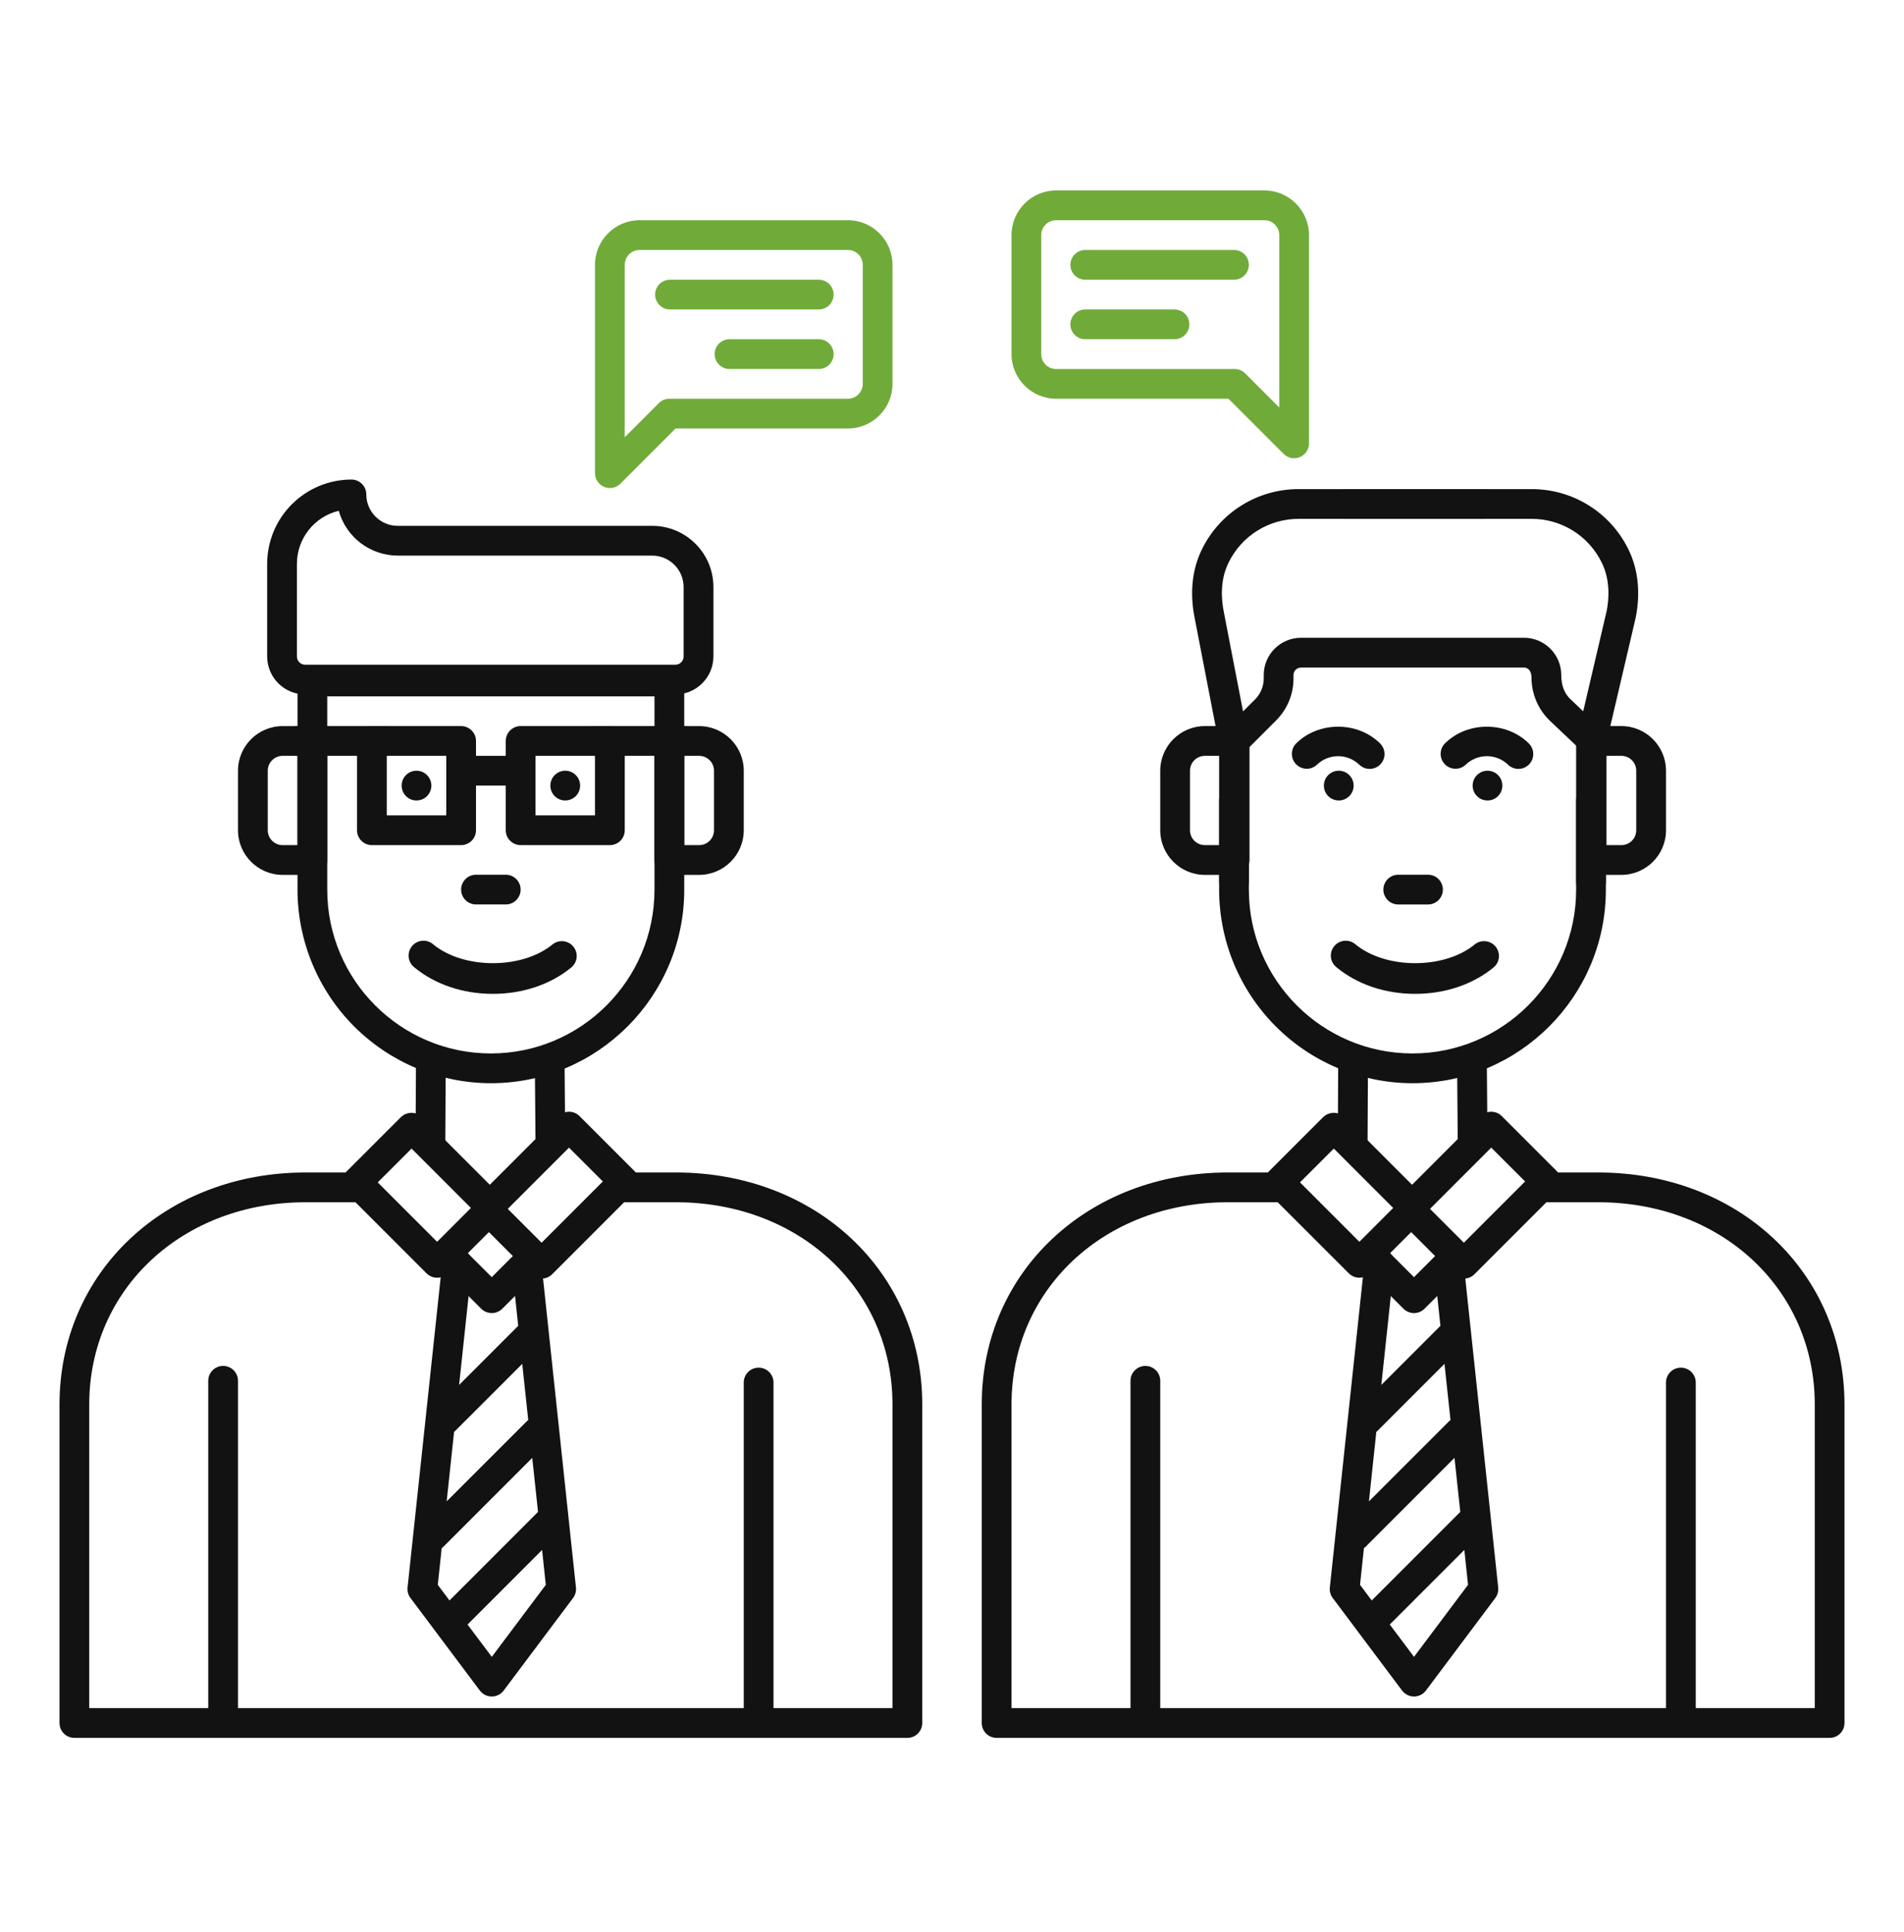 <svg width="70" height="71" viewBox="0 0 70 71" fill="none" xmlns="http://www.w3.org/2000/svg">
<path d="M18.08 48.26C17.935 48.26 17.795 48.203 17.692 48.101L16.416 46.824C16.317 46.721 16.261 46.583 16.263 46.44C16.264 46.296 16.321 46.159 16.423 46.058C16.524 45.956 16.661 45.899 16.805 45.898C16.948 45.896 17.086 45.951 17.189 46.051L18.079 46.94L18.968 46.051C19.071 45.951 19.209 45.896 19.352 45.898C19.496 45.899 19.633 45.956 19.734 46.058C19.836 46.159 19.893 46.296 19.895 46.44C19.896 46.583 19.841 46.721 19.741 46.824L18.465 48.101C18.414 48.151 18.354 48.192 18.288 48.219C18.222 48.247 18.151 48.261 18.08 48.26ZM18.12 36.528C17.012 36.528 15.982 36.178 15.218 35.542C15.107 35.449 15.037 35.316 15.024 35.171C15.011 35.027 15.056 34.883 15.149 34.772C15.242 34.66 15.375 34.59 15.52 34.577C15.664 34.564 15.808 34.609 15.919 34.702C17.036 35.633 19.205 35.633 20.324 34.702C20.436 34.617 20.577 34.578 20.717 34.594C20.857 34.61 20.986 34.679 21.076 34.788C21.166 34.896 21.211 35.035 21.201 35.175C21.191 35.316 21.127 35.447 21.023 35.542C20.258 36.178 19.228 36.528 18.12 36.528Z" fill="#121212"/>
<path d="M15.312 29.421C15.614 29.421 15.859 29.176 15.859 28.874C15.859 28.572 15.614 28.327 15.312 28.327C15.011 28.327 14.766 28.572 14.766 28.874C14.766 29.176 15.011 29.421 15.312 29.421Z" fill="#121212"/>
<path d="M24.829 25.524H11.219C10.848 25.523 10.493 25.376 10.231 25.114C9.969 24.852 9.822 24.497 9.822 24.126V20.724C9.823 19.902 10.149 19.114 10.73 18.534C11.311 17.953 12.099 17.626 12.921 17.625C13.066 17.625 13.205 17.683 13.307 17.785C13.41 17.888 13.467 18.027 13.467 18.172C13.467 18.808 13.986 19.327 14.622 19.327H23.98C25.221 19.327 26.229 20.335 26.229 21.576V24.127C26.228 24.498 26.08 24.853 25.817 25.114C25.555 25.376 25.2 25.523 24.829 25.524ZM12.454 18.773C12.016 18.879 11.626 19.128 11.347 19.482C11.068 19.836 10.916 20.274 10.916 20.725V24.127C10.916 24.295 11.051 24.431 11.219 24.431H24.829C24.91 24.431 24.987 24.399 25.044 24.342C25.101 24.285 25.133 24.208 25.133 24.127V21.576C25.133 20.939 24.615 20.421 23.978 20.421H14.62C14.129 20.419 13.652 20.258 13.261 19.961C12.87 19.663 12.587 19.246 12.454 18.773ZM8.203 63.327C8.058 63.327 7.919 63.27 7.816 63.167C7.714 63.065 7.656 62.925 7.656 62.781V50.749C7.656 50.604 7.714 50.465 7.816 50.362C7.919 50.26 8.058 50.202 8.203 50.202C8.348 50.202 8.487 50.26 8.59 50.362C8.692 50.465 8.75 50.604 8.75 50.749V62.781C8.75 62.925 8.692 63.065 8.59 63.167C8.487 63.27 8.348 63.327 8.203 63.327ZM27.891 63.391C27.746 63.391 27.607 63.333 27.504 63.231C27.401 63.128 27.344 62.989 27.344 62.844V50.813C27.344 50.668 27.401 50.529 27.504 50.426C27.607 50.323 27.746 50.266 27.891 50.266C28.036 50.266 28.175 50.323 28.277 50.426C28.38 50.529 28.438 50.668 28.438 50.813V62.844C28.438 62.989 28.38 63.128 28.277 63.231C28.175 63.333 28.036 63.391 27.891 63.391ZM15.825 42.404H15.822C15.677 42.403 15.539 42.345 15.437 42.242C15.335 42.139 15.278 42 15.279 41.855L15.292 39.241C15.293 38.939 15.559 38.712 15.842 38.696C15.987 38.697 16.125 38.755 16.227 38.858C16.329 38.961 16.386 39.1 16.386 39.245L16.372 41.859C16.372 42.004 16.314 42.142 16.211 42.245C16.109 42.347 15.97 42.404 15.825 42.404ZM20.234 42.564C20.09 42.564 19.952 42.507 19.849 42.405C19.747 42.303 19.689 42.165 19.688 42.021L19.665 39.247C19.664 39.175 19.677 39.104 19.704 39.038C19.731 38.971 19.771 38.91 19.822 38.859C19.872 38.808 19.932 38.767 19.998 38.739C20.064 38.711 20.135 38.697 20.207 38.696H20.211C20.356 38.696 20.494 38.753 20.597 38.855C20.699 38.956 20.757 39.094 20.758 39.239L20.781 42.011C20.782 42.083 20.768 42.154 20.741 42.221C20.714 42.287 20.674 42.348 20.624 42.399C20.574 42.45 20.514 42.491 20.448 42.519C20.382 42.547 20.311 42.562 20.239 42.562L20.234 42.564Z" fill="#121212"/>
<path d="M33.359 63.874H2.734C2.589 63.874 2.45 63.816 2.348 63.714C2.245 63.611 2.188 63.472 2.188 63.327V51.617C2.188 46.758 6.079 43.093 11.237 43.093H13.125C13.27 43.093 13.409 43.15 13.512 43.253C13.614 43.355 13.672 43.495 13.672 43.64C13.672 43.785 13.614 43.924 13.512 44.026C13.409 44.129 13.27 44.187 13.125 44.187H11.237C6.701 44.187 3.281 47.381 3.281 51.617V62.78H32.812V51.617C32.812 47.38 29.389 44.187 24.849 44.187H22.969C22.824 44.187 22.685 44.129 22.582 44.026C22.48 43.924 22.422 43.785 22.422 43.64C22.422 43.495 22.48 43.355 22.582 43.253C22.685 43.15 22.824 43.093 22.969 43.093H24.849C30.012 43.093 33.906 46.758 33.906 51.617V63.327C33.906 63.472 33.849 63.611 33.746 63.714C33.644 63.816 33.504 63.874 33.359 63.874Z" fill="#121212"/>
<path d="M16.07 46.961C15.925 46.961 15.786 46.903 15.683 46.801L12.727 43.845C12.624 43.742 12.567 43.603 12.567 43.458C12.567 43.313 12.624 43.174 12.727 43.071L14.744 41.054C14.848 40.956 14.987 40.9 15.13 40.9C15.274 40.9 15.413 40.956 15.517 41.054L18.474 44.011C18.576 44.113 18.634 44.252 18.634 44.398C18.634 44.542 18.576 44.682 18.474 44.784L16.457 46.801C16.406 46.852 16.346 46.892 16.279 46.919C16.213 46.947 16.142 46.961 16.07 46.961ZM13.887 43.457L16.07 45.641L17.314 44.397L15.131 42.214L13.887 43.457Z" fill="#121212"/>
<path d="M19.912 46.994C19.767 46.994 19.628 46.936 19.524 46.834L17.508 44.817C17.405 44.715 17.348 44.576 17.348 44.431C17.348 44.286 17.405 44.147 17.508 44.044L20.532 41.02C20.634 40.917 20.773 40.86 20.919 40.86C21.064 40.86 21.203 40.917 21.305 41.02L23.323 43.037C23.374 43.087 23.415 43.148 23.442 43.214C23.47 43.281 23.484 43.352 23.484 43.424C23.484 43.496 23.47 43.567 23.442 43.633C23.415 43.7 23.374 43.76 23.323 43.811L20.298 46.835C20.195 46.937 20.056 46.994 19.912 46.994ZM18.668 44.43L19.912 45.674L22.164 43.423L20.919 42.179L18.668 44.43ZM14.219 27.78H10.938C10.793 27.78 10.653 27.722 10.551 27.62C10.448 27.517 10.391 27.378 10.391 27.233C10.391 27.088 10.448 26.949 10.551 26.846C10.653 26.744 10.793 26.686 10.938 26.686H14.219C14.364 26.686 14.503 26.744 14.605 26.846C14.708 26.949 14.766 27.088 14.766 27.233C14.766 27.378 14.708 27.517 14.605 27.62C14.503 27.722 14.364 27.78 14.219 27.78ZM18.594 28.874H17.5C17.355 28.874 17.216 28.816 17.113 28.713C17.011 28.611 16.953 28.472 16.953 28.327C16.953 28.182 17.011 28.043 17.113 27.94C17.216 27.837 17.355 27.78 17.5 27.78H18.594C18.739 27.78 18.878 27.837 18.98 27.94C19.083 28.043 19.141 28.182 19.141 28.327C19.141 28.472 19.083 28.611 18.98 28.713C18.878 28.816 18.739 28.874 18.594 28.874ZM25.156 27.78H21.875C21.73 27.78 21.591 27.722 21.488 27.62C21.386 27.517 21.328 27.378 21.328 27.233C21.328 27.088 21.386 26.949 21.488 26.846C21.591 26.744 21.73 26.686 21.875 26.686H25.156C25.301 26.686 25.44 26.744 25.543 26.846C25.645 26.949 25.703 27.088 25.703 27.233C25.703 27.378 25.645 27.517 25.543 27.62C25.44 27.722 25.301 27.78 25.156 27.78ZM58.493 27.866C58.41 27.866 58.329 27.848 58.255 27.812C58.18 27.776 58.115 27.724 58.064 27.659C58.013 27.595 57.977 27.519 57.959 27.439C57.941 27.358 57.941 27.275 57.96 27.195L59.066 22.468C59.157 22.016 59.204 21.323 58.89 20.683C58.654 20.198 58.287 19.789 57.83 19.504C57.373 19.219 56.844 19.068 56.305 19.07H49.458C49.313 19.07 49.174 19.013 49.072 18.91C48.969 18.808 48.911 18.669 48.911 18.523C48.911 18.378 48.969 18.239 49.072 18.137C49.174 18.034 49.313 17.977 49.458 17.977H56.305C57.049 17.974 57.779 18.181 58.41 18.575C59.041 18.968 59.548 19.532 59.873 20.201C60.227 20.927 60.318 21.791 60.136 22.701L59.026 27.444C58.998 27.564 58.93 27.671 58.833 27.748C58.736 27.825 58.616 27.866 58.493 27.866Z" fill="#121212"/>
<path d="M45.368 27.866C45.241 27.866 45.118 27.822 45.02 27.741C44.922 27.66 44.856 27.548 44.832 27.423L43.918 22.696C43.738 21.788 43.829 20.924 44.183 20.201C44.508 19.532 45.014 18.968 45.646 18.575C46.277 18.181 47.006 17.974 47.75 17.977H54.598C54.743 17.977 54.882 18.034 54.984 18.137C55.087 18.239 55.145 18.378 55.145 18.523C55.145 18.669 55.087 18.808 54.984 18.91C54.882 19.013 54.743 19.07 54.598 19.07H47.75C47.211 19.068 46.683 19.218 46.225 19.504C45.768 19.789 45.401 20.198 45.166 20.683C44.852 21.321 44.898 22.016 44.992 22.485L45.907 27.215C45.922 27.295 45.92 27.377 45.9 27.455C45.88 27.533 45.843 27.606 45.791 27.668C45.739 27.731 45.675 27.781 45.602 27.815C45.528 27.849 45.449 27.867 45.368 27.866Z" fill="#121212"/>
<path d="M58.493 32.949C58.348 32.949 58.209 32.892 58.106 32.789C58.003 32.687 57.946 32.547 57.946 32.403V27.404L56.988 26.497C56.773 26.292 56.601 26.046 56.484 25.773C56.367 25.499 56.306 25.205 56.305 24.908C56.305 24.659 56.183 24.536 56.032 24.536H47.829C47.756 24.536 47.687 24.565 47.635 24.616C47.584 24.668 47.555 24.737 47.555 24.81V24.934C47.555 25.52 47.327 26.07 46.912 26.482L45.914 27.48V32.401C45.914 32.546 45.857 32.685 45.754 32.788C45.652 32.891 45.513 32.948 45.368 32.948C45.223 32.948 45.084 32.891 44.981 32.788C44.878 32.685 44.821 32.546 44.821 32.401V27.253C44.821 27.108 44.879 26.969 44.98 26.866L46.14 25.708C46.242 25.606 46.323 25.486 46.378 25.353C46.433 25.22 46.462 25.077 46.461 24.933V24.809C46.461 24.055 47.075 23.441 47.829 23.441H56.032C56.785 23.441 57.399 24.055 57.399 24.809C57.399 25.207 57.523 25.497 57.741 25.702L58.869 26.77C58.923 26.821 58.966 26.882 58.995 26.951C59.024 27.019 59.04 27.092 59.039 27.167V32.4C59.04 32.472 59.026 32.544 58.998 32.61C58.971 32.677 58.931 32.737 58.88 32.788C58.829 32.839 58.769 32.88 58.702 32.907C58.636 32.935 58.565 32.949 58.493 32.949ZM11.484 32.155H10.391C9.486 32.155 8.75 31.419 8.75 30.515V28.327C8.75 27.423 9.486 26.687 10.391 26.687H11.484C11.629 26.687 11.768 26.744 11.871 26.847C11.974 26.949 12.031 27.088 12.031 27.233V31.608C12.031 31.753 11.974 31.893 11.871 31.995C11.768 32.098 11.629 32.155 11.484 32.155ZM10.391 27.78C10.246 27.78 10.107 27.838 10.004 27.941C9.901 28.043 9.844 28.182 9.844 28.327V30.515C9.844 30.66 9.901 30.799 10.004 30.901C10.107 31.004 10.246 31.062 10.391 31.062H10.938V27.78H10.391ZM25.703 32.155H24.609C24.464 32.155 24.325 32.098 24.223 31.995C24.12 31.893 24.062 31.753 24.062 31.608V27.233C24.062 27.088 24.12 26.949 24.223 26.847C24.325 26.744 24.464 26.687 24.609 26.687H25.703C26.608 26.687 27.344 27.423 27.344 28.327V30.515C27.344 31.419 26.608 32.155 25.703 32.155ZM25.156 31.062H25.703C25.848 31.062 25.987 31.004 26.09 30.901C26.192 30.799 26.25 30.66 26.25 30.515V28.327C26.25 28.182 26.192 28.043 26.09 27.941C25.987 27.838 25.848 27.78 25.703 27.78H25.156V31.062Z" fill="#121212"/>
<path d="M18.047 39.812C16.162 39.809 14.355 39.059 13.022 37.727C11.69 36.394 10.94 34.587 10.938 32.702V25.046C10.938 24.901 10.995 24.762 11.098 24.659C11.2 24.557 11.339 24.499 11.484 24.499H24.609C24.754 24.499 24.893 24.557 24.996 24.659C25.099 24.762 25.156 24.901 25.156 25.046V32.702C25.156 36.622 21.967 39.812 18.047 39.812ZM12.031 25.593V32.702C12.031 36.02 14.731 38.718 18.047 38.718C21.363 38.718 24.062 36.02 24.062 32.702V25.593H12.031ZM51.93 39.812C50.045 39.809 48.238 39.059 46.906 37.727C45.573 36.394 44.823 34.587 44.821 32.702V29.421C44.821 29.276 44.878 29.137 44.981 29.034C45.084 28.932 45.223 28.874 45.368 28.874C45.513 28.874 45.652 28.932 45.754 29.034C45.857 29.137 45.914 29.276 45.914 29.421V32.702C45.914 36.02 48.614 38.718 51.93 38.718C55.246 38.718 57.946 36.02 57.946 32.702V29.421C57.946 29.276 58.003 29.137 58.106 29.034C58.209 28.932 58.348 28.874 58.493 28.874C58.638 28.874 58.777 28.932 58.879 29.034C58.982 29.137 59.039 29.276 59.039 29.421V32.702C59.039 36.622 55.85 39.812 51.93 39.812Z" fill="#121212"/>
<path d="M16.953 31.061H13.672C13.527 31.061 13.388 31.004 13.285 30.901C13.183 30.799 13.125 30.66 13.125 30.515V27.233C13.125 27.088 13.183 26.949 13.285 26.847C13.388 26.744 13.527 26.686 13.672 26.686H16.953C17.098 26.686 17.237 26.744 17.34 26.847C17.442 26.949 17.5 27.088 17.5 27.233V30.515C17.5 30.66 17.442 30.799 17.34 30.901C17.237 31.004 17.098 31.061 16.953 31.061ZM14.219 29.968H16.406V27.78H14.219V29.968Z" fill="#121212"/>
<path d="M20.781 29.421C21.083 29.421 21.328 29.176 21.328 28.874C21.328 28.572 21.083 28.327 20.781 28.327C20.479 28.327 20.234 28.572 20.234 28.874C20.234 29.176 20.479 29.421 20.781 29.421Z" fill="#121212"/>
<path d="M22.422 31.061H19.141C18.996 31.061 18.857 31.004 18.754 30.901C18.651 30.799 18.594 30.66 18.594 30.515V27.233C18.594 27.088 18.651 26.949 18.754 26.847C18.857 26.744 18.996 26.686 19.141 26.686H22.422C22.567 26.686 22.706 26.744 22.809 26.847C22.911 26.949 22.969 27.088 22.969 27.233V30.515C22.969 30.66 22.911 30.799 22.809 30.901C22.706 31.004 22.567 31.061 22.422 31.061ZM19.688 29.968H21.875V27.78H19.688V29.968ZM18.594 33.242H17.5C17.355 33.242 17.216 33.185 17.113 33.082C17.011 32.98 16.953 32.841 16.953 32.696C16.953 32.55 17.011 32.411 17.113 32.309C17.216 32.206 17.355 32.149 17.5 32.149H18.594C18.739 32.149 18.878 32.206 18.98 32.309C19.083 32.411 19.141 32.55 19.141 32.696C19.141 32.841 19.083 32.98 18.98 33.082C18.878 33.185 18.739 33.242 18.594 33.242ZM51.986 48.261C51.841 48.261 51.702 48.203 51.599 48.101L50.322 46.825C50.223 46.721 50.168 46.583 50.169 46.44C50.17 46.297 50.228 46.159 50.329 46.058C50.43 45.957 50.568 45.899 50.711 45.898C50.854 45.897 50.992 45.952 51.096 46.051L51.985 46.941L52.874 46.051C52.977 45.952 53.115 45.897 53.259 45.898C53.402 45.899 53.539 45.957 53.641 46.058C53.742 46.159 53.8 46.297 53.801 46.44C53.802 46.583 53.747 46.721 53.647 46.825L52.371 48.101C52.321 48.152 52.261 48.192 52.194 48.219C52.128 48.247 52.057 48.261 51.986 48.261ZM19.299 45.894C19.155 45.909 19.023 45.981 18.932 46.094C18.841 46.207 18.798 46.351 18.814 46.495L19.052 48.729L16.879 50.902L17.349 46.495C17.364 46.351 17.322 46.207 17.231 46.094C17.14 45.981 17.008 45.909 16.863 45.894C16.72 45.883 16.578 45.926 16.466 46.017C16.354 46.107 16.281 46.237 16.262 46.38L14.984 58.346C14.969 58.484 15.007 58.622 15.091 58.732L17.642 62.135C17.693 62.203 17.759 62.258 17.835 62.295C17.911 62.333 17.995 62.353 18.08 62.353C18.165 62.353 18.248 62.333 18.324 62.295C18.4 62.258 18.466 62.203 18.517 62.135L21.069 58.732C21.151 58.621 21.189 58.484 21.175 58.346L19.9 46.38C19.881 46.237 19.809 46.107 19.697 46.016C19.585 45.926 19.443 45.882 19.299 45.894ZM16.694 52.625C16.701 52.618 16.71 52.616 16.717 52.609L19.2 50.127L19.421 52.195C19.41 52.205 19.395 52.208 19.386 52.218L16.422 55.181L16.694 52.625ZM16.095 58.249L16.239 56.898C16.251 56.887 16.267 56.884 16.278 56.872L19.568 53.582L19.78 55.568L16.526 58.823L16.095 58.249ZM20.066 58.249L18.081 60.896L17.189 59.707L19.93 56.966L20.066 58.249Z" fill="#121212"/>
<path d="M53.806 46.379C53.788 46.236 53.715 46.106 53.603 46.016C53.491 45.925 53.348 45.881 53.204 45.894C53.06 45.909 52.928 45.981 52.837 46.094C52.746 46.207 52.703 46.351 52.719 46.495L52.957 48.728L50.784 50.902L51.254 46.495C51.27 46.351 51.227 46.207 51.136 46.094C51.045 45.981 50.913 45.909 50.769 45.894C50.625 45.882 50.483 45.926 50.371 46.017C50.259 46.107 50.186 46.237 50.167 46.379L48.891 58.346C48.876 58.483 48.913 58.621 48.997 58.732L51.548 62.135C51.599 62.202 51.666 62.257 51.742 62.295C51.818 62.333 51.901 62.353 51.986 62.353C52.071 62.353 52.154 62.333 52.23 62.295C52.306 62.257 52.372 62.202 52.423 62.135L54.975 58.732C55.058 58.621 55.095 58.483 55.081 58.346L53.806 46.379ZM50.6 52.624C50.607 52.618 50.617 52.616 50.623 52.609L53.106 50.126L53.327 52.195C53.316 52.205 53.302 52.208 53.292 52.218L50.328 55.181L50.6 52.624ZM50.001 58.248L50.145 56.898C50.157 56.887 50.174 56.883 50.184 56.871L53.474 53.581L53.687 55.568L50.432 58.823L50.001 58.248ZM51.986 60.895L51.094 59.706L53.836 56.965L53.972 58.248L51.986 60.895ZM52.026 36.528C50.918 36.528 49.888 36.178 49.125 35.542C49.013 35.449 48.943 35.316 48.93 35.171C48.917 35.027 48.962 34.883 49.055 34.772C49.148 34.66 49.282 34.59 49.426 34.577C49.571 34.564 49.714 34.609 49.826 34.702C50.943 35.633 53.111 35.633 54.23 34.702C54.343 34.617 54.483 34.578 54.623 34.594C54.763 34.61 54.892 34.679 54.982 34.788C55.072 34.896 55.117 35.035 55.107 35.175C55.097 35.316 55.034 35.447 54.929 35.542C54.165 36.178 53.134 36.528 52.026 36.528Z" fill="#121212"/>
<path d="M49.219 29.421C49.521 29.421 49.766 29.176 49.766 28.874C49.766 28.572 49.521 28.327 49.219 28.327C48.917 28.327 48.672 28.572 48.672 28.874C48.672 29.176 48.917 29.421 49.219 29.421Z" fill="#121212"/>
<path d="M42.109 63.328C41.964 63.328 41.825 63.27 41.723 63.167C41.62 63.065 41.562 62.926 41.562 62.781V50.749C41.562 50.604 41.62 50.465 41.723 50.363C41.825 50.26 41.964 50.203 42.109 50.203C42.254 50.203 42.394 50.26 42.496 50.363C42.599 50.465 42.656 50.604 42.656 50.749V62.781C42.656 62.926 42.599 63.065 42.496 63.167C42.394 63.27 42.254 63.328 42.109 63.328ZM61.797 63.391C61.652 63.391 61.513 63.333 61.41 63.231C61.308 63.128 61.25 62.989 61.25 62.844V50.813C61.25 50.668 61.308 50.529 61.41 50.426C61.513 50.324 61.652 50.266 61.797 50.266C61.942 50.266 62.081 50.324 62.184 50.426C62.286 50.529 62.344 50.668 62.344 50.813V62.844C62.344 62.989 62.286 63.128 62.184 63.231C62.081 63.333 61.942 63.391 61.797 63.391ZM49.732 42.404H49.728C49.584 42.403 49.445 42.345 49.343 42.242C49.241 42.139 49.184 42 49.185 41.855L49.198 39.241C49.199 38.939 49.413 38.713 49.748 38.696C49.893 38.697 50.032 38.755 50.133 38.858C50.235 38.961 50.292 39.1 50.292 39.245L50.279 41.859C50.278 42.004 50.22 42.143 50.118 42.245C50.015 42.347 49.876 42.404 49.732 42.404ZM54.141 42.564C53.996 42.564 53.858 42.507 53.755 42.405C53.653 42.303 53.595 42.166 53.594 42.021L53.571 39.248C53.57 39.176 53.584 39.105 53.611 39.038C53.638 38.971 53.678 38.911 53.728 38.86C53.778 38.808 53.838 38.768 53.904 38.74C53.971 38.712 54.041 38.697 54.113 38.696C54.416 38.703 54.662 38.937 54.664 39.239L54.688 42.011C54.688 42.084 54.675 42.155 54.647 42.222C54.62 42.289 54.58 42.35 54.529 42.402C54.478 42.453 54.418 42.494 54.351 42.522C54.285 42.55 54.213 42.564 54.141 42.564Z" fill="#121212"/>
<path d="M67.266 63.874H36.641C36.496 63.874 36.356 63.816 36.254 63.714C36.151 63.611 36.094 63.472 36.094 63.327V51.617C36.094 46.758 39.985 43.093 45.143 43.093H47.031C47.176 43.093 47.315 43.15 47.418 43.253C47.52 43.355 47.578 43.495 47.578 43.64C47.578 43.785 47.52 43.924 47.418 44.026C47.315 44.129 47.176 44.187 47.031 44.187H45.143C40.608 44.187 37.188 47.381 37.188 51.617V62.78H66.719V51.617C66.719 47.38 63.295 44.187 58.755 44.187H56.875C56.73 44.187 56.591 44.129 56.488 44.026C56.386 43.924 56.328 43.785 56.328 43.64C56.328 43.495 56.386 43.355 56.488 43.253C56.591 43.15 56.73 43.093 56.875 43.093H58.755C63.919 43.093 67.812 46.758 67.812 51.617V63.327C67.812 63.472 67.755 63.611 67.652 63.714C67.55 63.816 67.411 63.874 67.266 63.874Z" fill="#121212"/>
<path d="M49.977 46.961C49.832 46.961 49.692 46.903 49.59 46.801L46.633 43.845C46.531 43.742 46.473 43.603 46.473 43.458C46.473 43.313 46.531 43.174 46.633 43.071L48.65 41.054C48.754 40.956 48.893 40.9 49.037 40.9C49.181 40.9 49.319 40.956 49.423 41.054L52.38 44.011C52.482 44.113 52.54 44.252 52.54 44.398C52.54 44.542 52.482 44.682 52.38 44.784L50.363 46.801C50.312 46.852 50.252 46.892 50.186 46.919C50.119 46.947 50.048 46.961 49.977 46.961ZM47.794 43.457L49.977 45.641L51.22 44.397L49.037 42.214L47.794 43.457Z" fill="#121212"/>
<path d="M53.818 46.994C53.673 46.994 53.534 46.937 53.431 46.834L51.414 44.818C51.311 44.715 51.254 44.576 51.254 44.431C51.254 44.286 51.311 44.147 51.414 44.044L54.438 41.02C54.541 40.918 54.68 40.86 54.825 40.86C54.97 40.86 55.109 40.918 55.211 41.02L57.229 43.037C57.28 43.088 57.321 43.148 57.348 43.215C57.376 43.281 57.39 43.352 57.39 43.424C57.39 43.496 57.376 43.567 57.348 43.634C57.321 43.7 57.28 43.761 57.229 43.811L54.204 46.836C54.102 46.938 53.963 46.995 53.818 46.994ZM52.574 44.43L53.818 45.674L56.07 43.423L54.825 42.179L52.574 44.43ZM45.391 32.155H44.297C43.392 32.155 42.656 31.419 42.656 30.515V28.327C42.656 27.423 43.392 26.686 44.297 26.686H45.391C45.536 26.686 45.675 26.744 45.777 26.847C45.88 26.949 45.938 27.088 45.938 27.233V31.608C45.938 31.753 45.88 31.892 45.777 31.995C45.675 32.098 45.536 32.155 45.391 32.155ZM44.297 27.78C44.152 27.78 44.013 27.838 43.91 27.94C43.808 28.043 43.75 28.182 43.75 28.327V30.515C43.75 30.66 43.808 30.799 43.91 30.901C44.013 31.004 44.152 31.061 44.297 31.061H44.844V27.78H44.297ZM59.609 32.155H58.516C58.371 32.155 58.231 32.098 58.129 31.995C58.026 31.892 57.969 31.753 57.969 31.608V27.233C57.969 27.088 58.026 26.949 58.129 26.847C58.231 26.744 58.371 26.686 58.516 26.686H59.609C60.514 26.686 61.25 27.423 61.25 28.327V30.515C61.25 31.419 60.514 32.155 59.609 32.155ZM59.062 31.061H59.609C59.754 31.061 59.894 31.004 59.996 30.901C60.099 30.799 60.156 30.66 60.156 30.515V28.327C60.156 28.182 60.099 28.043 59.996 27.94C59.894 27.838 59.754 27.78 59.609 27.78H59.062V31.061Z" fill="#121212"/>
<path d="M54.688 29.421C54.989 29.421 55.234 29.176 55.234 28.874C55.234 28.572 54.989 28.327 54.688 28.327C54.386 28.327 54.141 28.572 54.141 28.874C54.141 29.176 54.386 29.421 54.688 29.421Z" fill="#121212"/>
<path d="M52.5 33.243H51.406C51.261 33.243 51.122 33.185 51.02 33.083C50.917 32.98 50.859 32.841 50.859 32.696C50.859 32.551 50.917 32.412 51.02 32.309C51.122 32.207 51.261 32.149 51.406 32.149H52.5C52.645 32.149 52.784 32.207 52.887 32.309C52.989 32.412 53.047 32.551 53.047 32.696C53.047 32.841 52.989 32.98 52.887 33.083C52.784 33.185 52.645 33.243 52.5 33.243ZM50.356 28.261C50.211 28.261 50.072 28.203 49.969 28.101C49.761 27.903 49.484 27.792 49.196 27.792C48.908 27.792 48.631 27.903 48.422 28.101C48.319 28.201 48.181 28.256 48.038 28.255C47.894 28.253 47.757 28.196 47.656 28.095C47.554 27.993 47.497 27.856 47.496 27.713C47.495 27.569 47.55 27.431 47.649 27.328C48.474 26.503 49.916 26.502 50.742 27.328C50.819 27.404 50.87 27.502 50.892 27.608C50.913 27.714 50.902 27.823 50.86 27.923C50.819 28.023 50.749 28.108 50.659 28.168C50.57 28.228 50.464 28.261 50.356 28.261ZM55.825 28.261C55.68 28.261 55.541 28.203 55.438 28.101C55.229 27.903 54.952 27.792 54.664 27.792C54.377 27.792 54.1 27.903 53.891 28.101C53.788 28.201 53.65 28.256 53.507 28.255C53.363 28.253 53.226 28.196 53.125 28.095C53.023 27.993 52.966 27.856 52.965 27.713C52.963 27.569 53.018 27.431 53.118 27.328C53.942 26.503 55.383 26.502 56.211 27.328C56.287 27.404 56.339 27.502 56.36 27.608C56.381 27.714 56.37 27.823 56.329 27.923C56.288 28.023 56.218 28.108 56.128 28.168C56.038 28.228 55.933 28.261 55.825 28.261Z" fill="#121212"/>
<path d="M45.368 9.187H39.899C39.754 9.187 39.615 9.244 39.512 9.347C39.41 9.449 39.352 9.588 39.352 9.733C39.352 9.878 39.41 10.018 39.512 10.12C39.615 10.223 39.754 10.28 39.899 10.28H45.368C45.513 10.28 45.652 10.223 45.754 10.12C45.857 10.018 45.914 9.878 45.914 9.733C45.914 9.588 45.857 9.449 45.754 9.347C45.652 9.244 45.513 9.187 45.368 9.187ZM43.18 11.374H39.899C39.754 11.374 39.615 11.432 39.512 11.534C39.41 11.637 39.352 11.776 39.352 11.921C39.352 12.066 39.41 12.205 39.512 12.308C39.615 12.41 39.754 12.468 39.899 12.468H43.18C43.325 12.468 43.464 12.41 43.567 12.308C43.669 12.205 43.727 12.066 43.727 11.921C43.727 11.776 43.669 11.637 43.567 11.534C43.464 11.432 43.325 11.374 43.18 11.374Z" fill="#70AB3A"/>
<path d="M46.484 6.999H38.828C37.924 6.999 37.188 7.735 37.188 8.64V13.015C37.188 13.919 37.924 14.655 38.828 14.655H45.164L47.192 16.683C47.269 16.759 47.366 16.811 47.472 16.832C47.578 16.853 47.688 16.842 47.788 16.801C47.888 16.759 47.973 16.689 48.033 16.599C48.093 16.51 48.125 16.404 48.125 16.296V8.64C48.125 7.735 47.389 6.999 46.484 6.999ZM47.031 14.976L45.778 13.722C45.727 13.672 45.667 13.631 45.6 13.604C45.534 13.576 45.462 13.562 45.391 13.563H38.828C38.683 13.563 38.544 13.505 38.441 13.402C38.339 13.3 38.281 13.161 38.281 13.016V8.641C38.281 8.496 38.339 8.357 38.441 8.254C38.544 8.151 38.683 8.094 38.828 8.094H46.484C46.629 8.094 46.769 8.151 46.871 8.254C46.974 8.357 47.031 8.496 47.031 8.641V14.976ZM30.101 10.28H24.632C24.487 10.28 24.348 10.338 24.246 10.44C24.143 10.543 24.085 10.682 24.085 10.827C24.085 10.972 24.143 11.111 24.246 11.214C24.348 11.316 24.487 11.374 24.632 11.374H30.101C30.246 11.374 30.385 11.316 30.488 11.214C30.59 11.111 30.648 10.972 30.648 10.827C30.648 10.682 30.59 10.543 30.488 10.44C30.385 10.338 30.246 10.28 30.101 10.28ZM30.101 12.468H26.82C26.675 12.468 26.536 12.525 26.433 12.628C26.331 12.73 26.273 12.87 26.273 13.015C26.273 13.16 26.331 13.299 26.433 13.401C26.536 13.504 26.675 13.562 26.82 13.562H30.101C30.246 13.562 30.385 13.504 30.488 13.401C30.59 13.299 30.648 13.16 30.648 13.015C30.648 12.87 30.59 12.73 30.488 12.628C30.385 12.525 30.246 12.468 30.101 12.468Z" fill="#70AB3A"/>
<path d="M31.172 8.093H23.516C22.611 8.093 21.875 8.829 21.875 9.733V17.39C21.875 17.498 21.907 17.604 21.967 17.694C22.027 17.784 22.112 17.854 22.212 17.896C22.312 17.937 22.423 17.948 22.529 17.927C22.635 17.906 22.733 17.854 22.809 17.777L24.837 15.749H31.172C32.076 15.749 32.812 15.013 32.812 14.108V9.733C32.812 8.829 32.076 8.093 31.172 8.093ZM31.719 14.108C31.719 14.253 31.661 14.393 31.559 14.495C31.456 14.598 31.317 14.655 31.172 14.655H24.609C24.464 14.655 24.325 14.713 24.222 14.815L22.969 16.07V9.733C22.969 9.588 23.026 9.449 23.129 9.347C23.232 9.244 23.371 9.187 23.516 9.187H31.172C31.317 9.187 31.456 9.244 31.559 9.347C31.661 9.449 31.719 9.588 31.719 9.733V14.108Z" fill="#70AB3A"/>
</svg>
